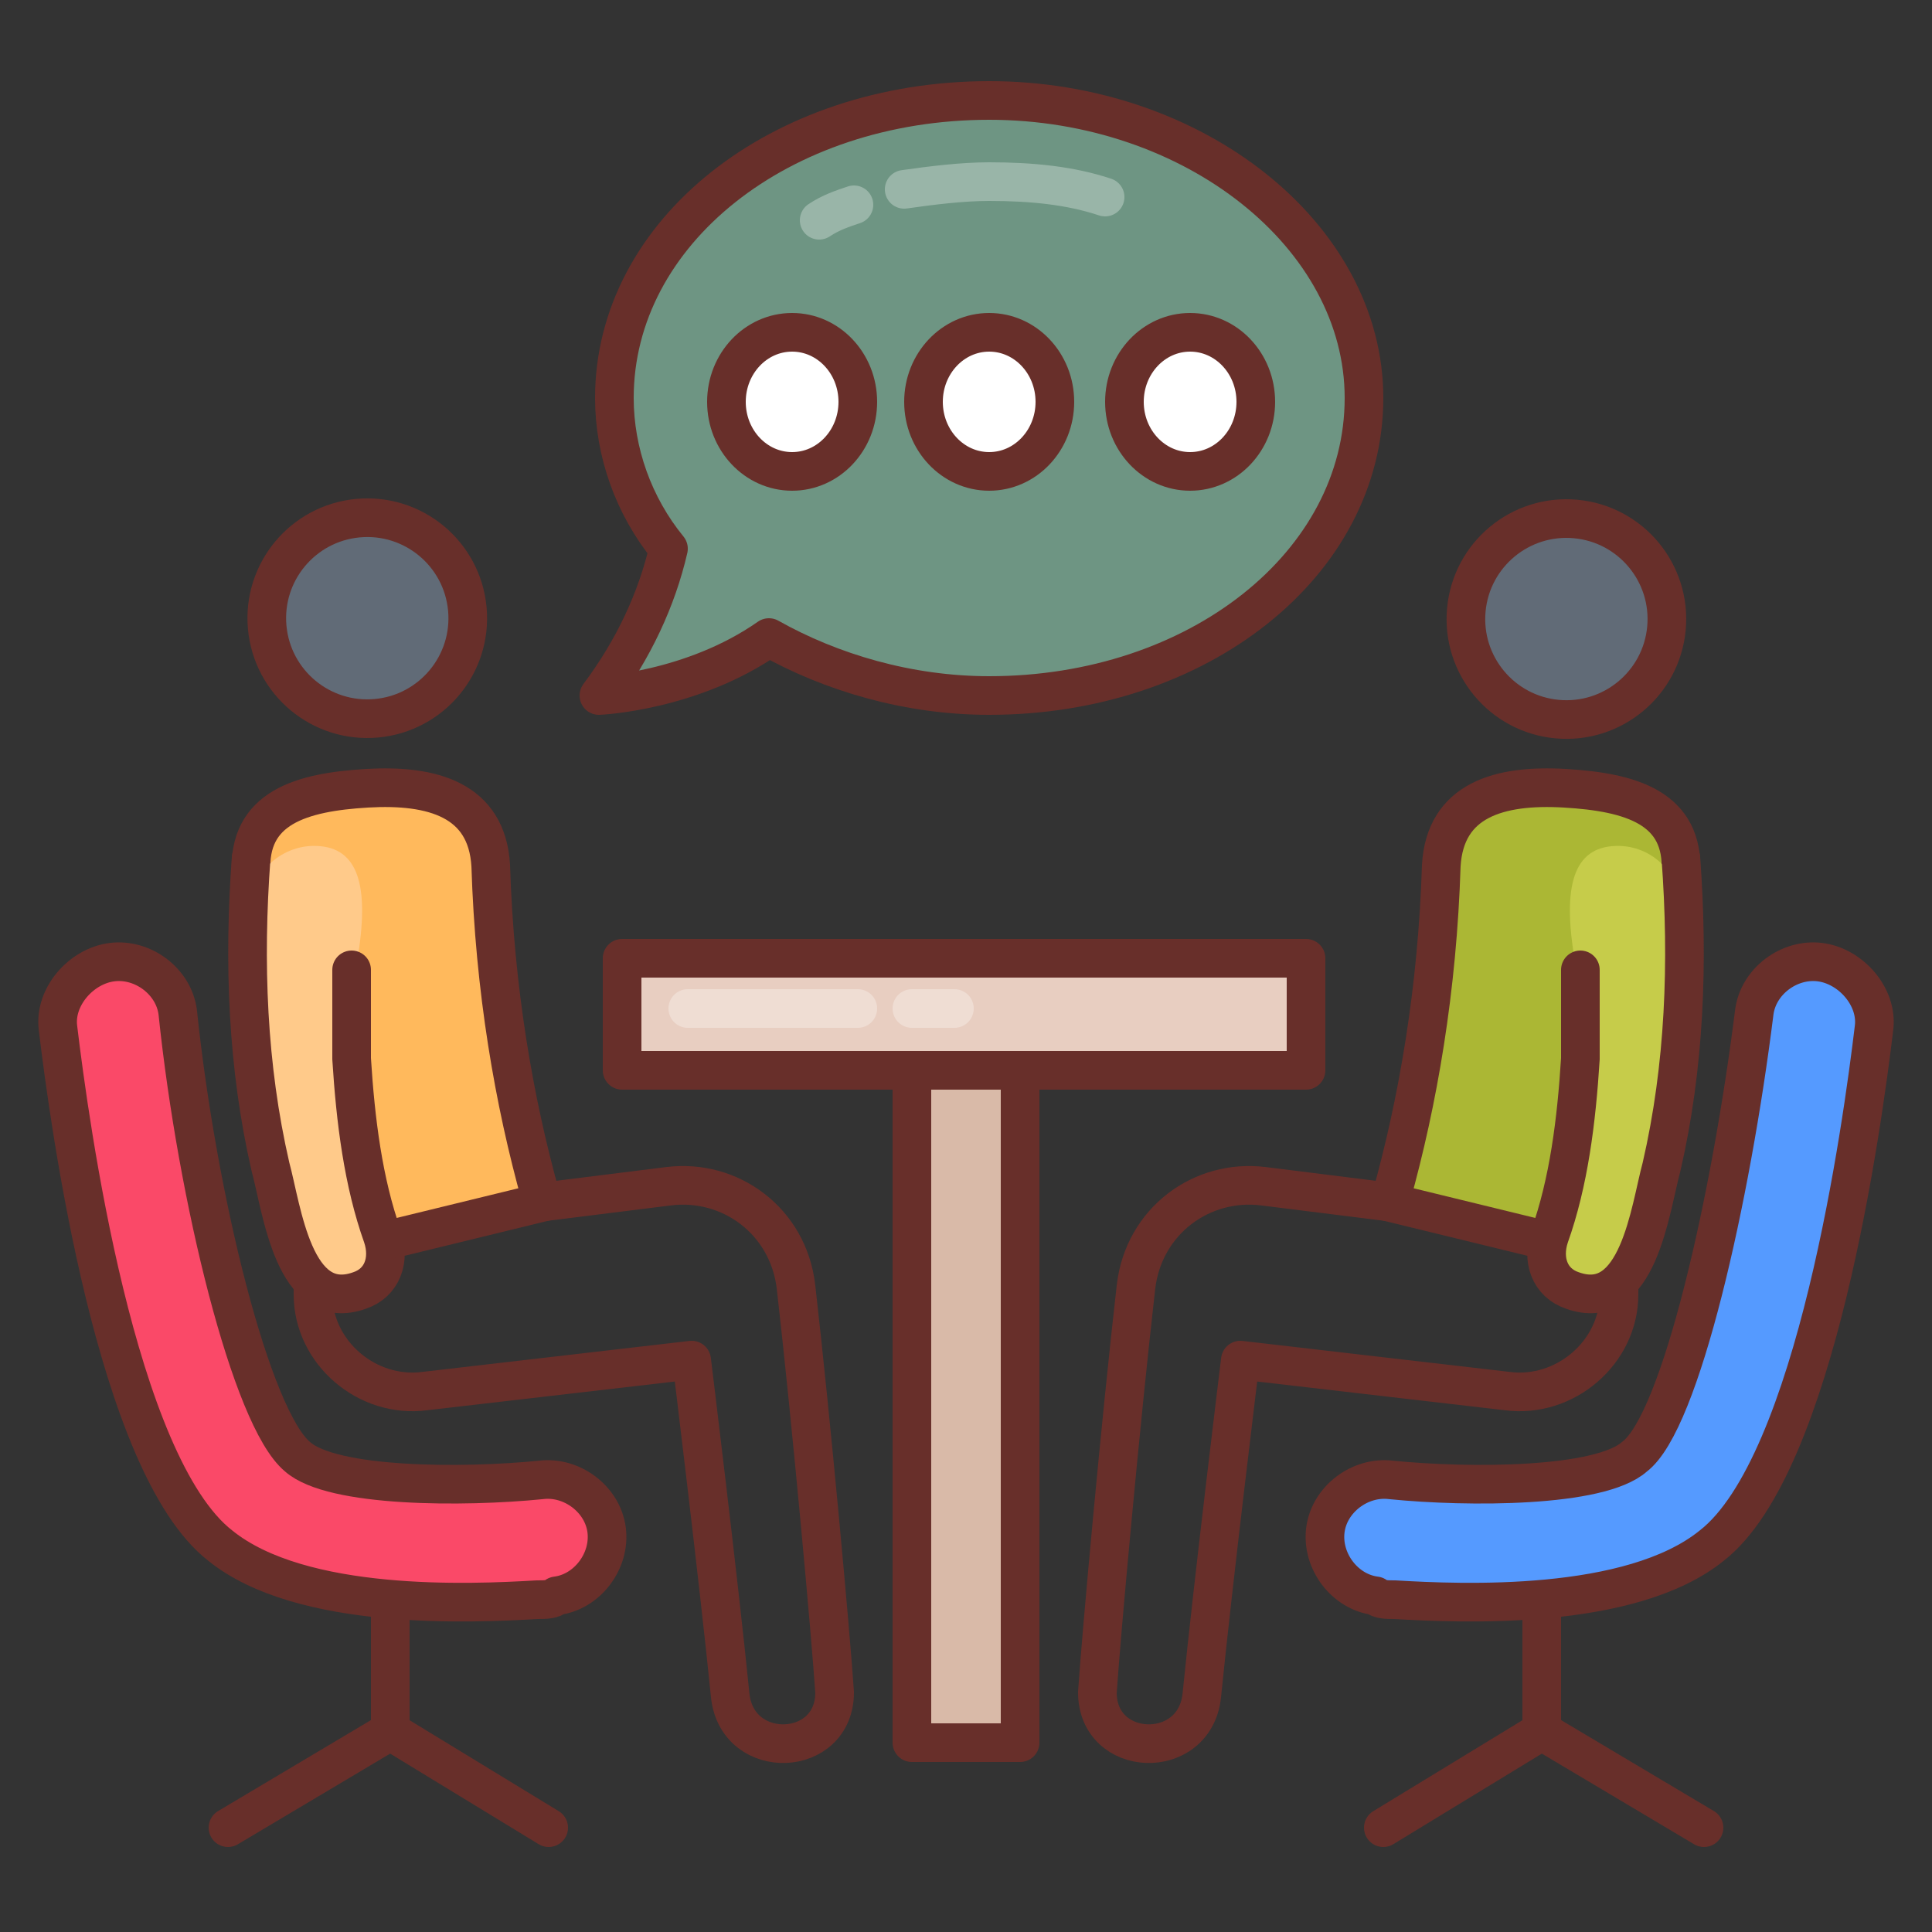 <?xml version="1.0" encoding="UTF-8"?>
<svg xmlns="http://www.w3.org/2000/svg" id="Layer_1" height="512" viewBox="0 0 50 50" width="512">
  <rect x="0" y="0" width="50" height="50" fill="#333333" stroke="none"/>
  <g>
    <path d="m42 32.5c0 .1-6.1-1.4-6.1-1.4s0-.1.1-.1c.8-2.5 1.2-5.4 1.3-8.6.1-1.7 1.5-2 3.2-2 1.7.1 3.1.5 3 2.2-.1 3.6-.6 6.9-1.5 9.9z" fill="#abb734"></path>
    <path d="m28.4 43.8c0 1.7 2.5 1.8 2.7.1.3-3 1-8.7 1-8.7l6.9.8c1.5.2 2.9-1 2.9-2.5 0-.4 0-.7.1-1 .9-3 1.3-6.3 1.5-9.9.1-1.7-1.3-2.1-3-2.2s-3.1.3-3.2 2c-.1 3.2-.6 6.1-1.3 8.6 0 0-.1.1-.1.1l-3.2-.4c-1.6-.2-3.1.9-3.3 2.6-.4 3.5-.9 9-1 10.5z" fill="none" stroke="#682f2a" stroke-linecap="round" stroke-linejoin="round" stroke-miterlimit="10"></path>
    <path d="m41.7 21.9c-1 .1-1.3 1.1-.9 3.2v2.3c-.1 1.6-.3 3.2-.8 4.6-.2.6 0 1.2.6 1.4 1.7.6 2-2.1 2.3-3.2.5-2.2.7-4.4.6-6.7 0-.9-.8-1.7-1.8-1.6z" fill="#c6cc4a"></path>
    <path d="m40.9 25.1v2.3c-.1 1.6-.3 3.2-.8 4.6-.2.6 0 1.2.6 1.4 1.7.6 2-2.1 2.3-3.2.6-2.6.7-5.3.5-8" fill="none" stroke="#682f2a" stroke-linecap="round" stroke-linejoin="round" stroke-miterlimit="10"></path>
    <ellipse cx="40.5" cy="16" fill="#616b77" rx="2.6" ry="2.6" stroke="#682f2a" stroke-miterlimit="10" transform="matrix(-.996 -.092 .092 -.996 79.404 35.683)"></ellipse>
    <path d="m35.9 31.1 4.1 1" fill="none" stroke="#682f2a" stroke-linecap="round" stroke-linejoin="round" stroke-miterlimit="10"></path>
    <path d="m36.1 41.4c-.2 0-.4 0-.5-.1-.8-.1-1.4-.9-1.3-1.7s.9-1.4 1.7-1.3c2 .2 5.4.2 6.3-.6 1.2-.9 2.5-6.7 3.1-11.5.1-.8.9-1.4 1.7-1.3s1.5.9 1.4 1.7c-.3 2.5-1.5 11.3-4.2 13.4-2.1 1.7-6.5 1.5-8.2 1.4z" fill="#559aff" stroke="#682f2a" stroke-linecap="round" stroke-linejoin="round" stroke-miterlimit="10"></path>
    <path d="m8 32.5c0 .1 6.1-1.4 6.1-1.4s0-.1-.1-.1c-.8-2.5-1.2-5.4-1.3-8.6-.1-1.7-1.5-2-3.2-2-1.7.1-3.1.5-3 2.2.1 3.6.6 6.9 1.5 9.9z" fill="#ffb95c"></path>
    <path d="m21.6 43.8c0 1.7-2.5 1.8-2.7.1-.3-3-1-8.7-1-8.7l-6.9.8c-1.5.2-2.9-1-2.9-2.5 0-.4 0-.7-.1-1-.9-3-1.3-6.3-1.5-9.9-.1-1.7 1.3-2.1 3-2.2s3.1.3 3.2 2c.1 3.2.6 6.1 1.3 8.6 0 0 .1.1.1.1l3.2-.4c1.6-.2 3.1.9 3.3 2.6.4 3.5.9 9 1 10.5z" fill="none" stroke="#682f2a" stroke-linecap="round" stroke-linejoin="round" stroke-miterlimit="10"></path>
    <path d="m8.3 21.9c1 .1 1.3 1.1.9 3.2v2.3c0 1.6.2 3.2.7 4.6.2.6 0 1.2-.6 1.4-1.7.6-2-2.1-2.3-3.2-.5-2.2-.7-4.4-.6-6.7.1-.9.9-1.7 1.9-1.6z" fill="#ffca8a"></path>
    <g stroke-miterlimit="10">
      <path d="m9.1 25.1v2.3c.1 1.6.3 3.2.8 4.6.2.6 0 1.2-.6 1.4-1.7.6-2-2.1-2.3-3.2-.6-2.6-.7-5.3-.5-8" fill="none" stroke="#682f2a" stroke-linecap="round" stroke-linejoin="round"></path>
      <ellipse cx="9.5" cy="16" fill="#616b77" rx="2.6" ry="2.6" stroke="#682f2a" transform="matrix(.996 -.092 .092 .996 -1.429 .937)"></ellipse>
      <path d="m14.1 31.1-4.1 1" fill="none" stroke="#682f2a" stroke-linecap="round" stroke-linejoin="round"></path>
      <path d="m13.9 41.4c.2 0 .4 0 .5-.1.8-.1 1.4-.9 1.3-1.7s-.9-1.4-1.7-1.3c-2 .2-5.4.2-6.3-.6-1.2-1-2.6-6.7-3.1-11.5-.1-.8-.9-1.4-1.7-1.3s-1.5.9-1.4 1.7c.3 2.5 1.5 11.3 4.2 13.4 2.1 1.7 6.5 1.5 8.2 1.4z" fill="#fa4968" stroke="#682f2a" stroke-linecap="round" stroke-linejoin="round"></path>
      <g stroke="#682f2a" stroke-linecap="round" stroke-linejoin="round">
        <path d="m16.1 24.8h17.7v2.9h-17.7z" fill="#e8cec1"></path>
        <path d="m23.6 27.7h2.8v17.4h-2.8z" fill="#d9baa8"></path>
      </g>
      <g fill="none" stroke="#682f2a" stroke-linecap="round" stroke-linejoin="round">
        <g>
          <path d="m44.1 47.3-4.2-2.5-4.1 2.5"></path>
          <path d="m39.9 44.8v-3.3"></path>
        </g>
        <g>
          <path d="m14.2 47.3-4.1-2.5-4.2 2.5"></path>
          <path d="m10.1 44.8v-3.3"></path>
        </g>
      </g>
      <path d="m15.5 18s2.4-.1 4.4-1.5c1.6.9 3.6 1.5 5.7 1.5 5.4 0 9.7-3.4 9.7-7.7 0-4.2-4.4-7.7-9.7-7.7-5.4 0-9.7 3.4-9.7 7.7 0 1.4.5 2.8 1.4 3.9-.3 1.3-.9 2.6-1.8 3.8z" fill="#6e9583" stroke="#682f2a" stroke-linecap="round" stroke-linejoin="round"></path>
      <path d="m22.1 5.3c-.3.1-.6.2-.9.4" fill="none" opacity=".3" stroke="#fff" stroke-linecap="round" stroke-linejoin="round"></path>
      <path d="m28.6 5.1c-.9-.3-1.9-.4-3-.4-.7 0-1.5.1-2.2.2" fill="none" opacity=".3" stroke="#fff" stroke-linecap="round" stroke-linejoin="round"></path>
      <g fill="#fff" stroke="#682f2a" stroke-linecap="round" stroke-linejoin="round">
        <ellipse cx="30.8" cy="10.4" rx="1.7" ry="1.8"></ellipse>
        <ellipse cx="25.6" cy="10.4" rx="1.7" ry="1.8"></ellipse>
        <ellipse cx="20.5" cy="10.4" rx="1.7" ry="1.8"></ellipse>
      </g>
      <path d="m17.8 26.1h4.4" fill="none" opacity=".3" stroke="#fff" stroke-linecap="round" stroke-linejoin="round"></path>
      <path d="m23.6 26.1h1.1" fill="none" opacity=".3" stroke="#fff" stroke-linecap="round" stroke-linejoin="round"></path>
    </g>
  </g>
</svg>
